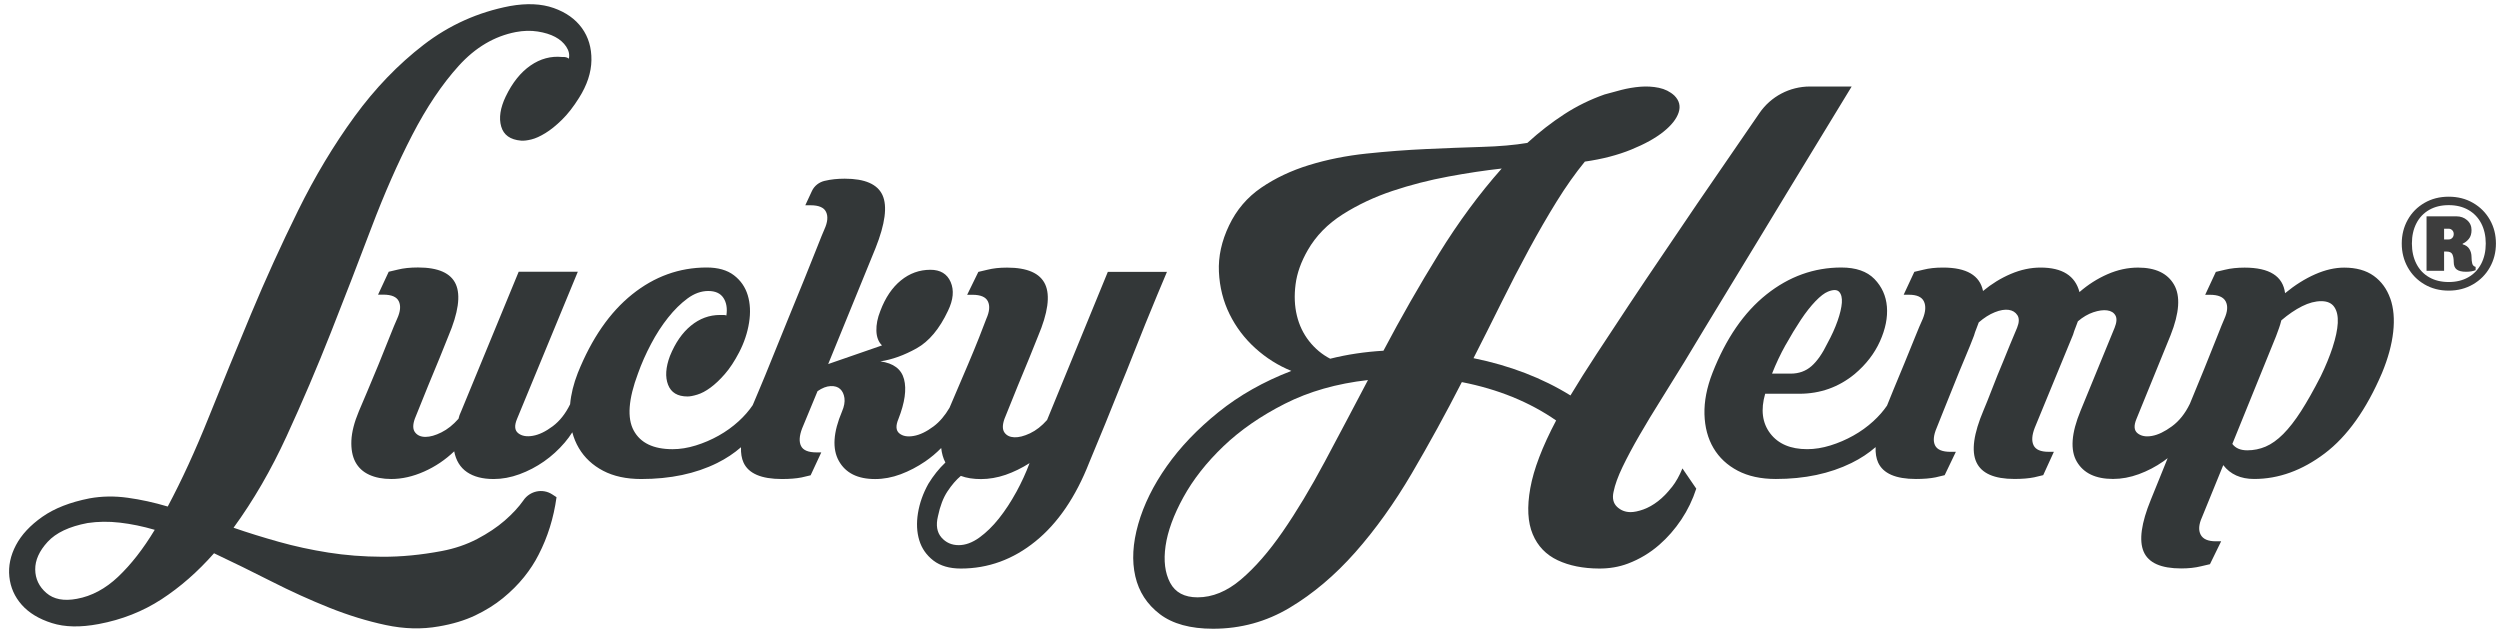 <?xml version="1.0" encoding="UTF-8"?>
<svg id="Layer_1" data-name="Layer 1" xmlns="http://www.w3.org/2000/svg" version="1.1" viewBox="0 0 947.54 240.24">
  <defs>
    <style>
      .cls-1 {
        fill: #3d3d3d;
      }

      .cls-1, .cls-2 {
        stroke-width: 0px;
      }

      .cls-2 {
        fill: #333738;
      }
    </style>
  </defs>
  <g>
    <path class="cls-2" d="M198.44,189.57s-.04.05-.05.08c-1.83,2.59-4.2,5.14-7.11,7.67-2.91,2.52-6.39,4.84-10.42,6.96-4.04,2.11-8.52,3.64-13.44,4.57-7.86,1.48-15.36,2.2-22.52,2.17-7.16-.03-13.98-.56-20.47-1.59-6.49-1.03-12.75-2.38-18.75-4.07-6.01-1.69-11.73-3.46-17.16-5.34,7.48-10.26,14.19-21.82,20.1-34.68,5.92-12.86,11.53-26,16.83-39.43,5.3-13.43,10.4-26.61,15.3-39.56,4.9-12.94,10.06-24.67,15.49-35.17,5.43-10.5,11.29-19.24,17.61-26.22,6.31-6.98,13.53-11.24,21.64-12.81,2.93-.55,5.7-.62,8.31-.21,2.61.41,4.82,1.09,6.62,2.05,1.8.96,3.2,2.19,4.2,3.7,1,1.51,1.32,3.03.98,4.55-.59-.51-1.44-.72-2.55-.64-4.25-.42-8.24.65-11.98,3.23-3.74,2.59-6.86,6.49-9.38,11.71-2.09,4.37-2.66,8.17-1.73,11.4.93,3.23,3.43,5.01,7.51,5.36,1.02.09,2.32-.06,3.89-.44,1.57-.38,3.35-1.18,5.35-2.41,2-1.22,4.09-2.91,6.28-5.06,2.19-2.14,4.35-4.91,6.47-8.3,3.06-4.84,4.63-9.6,4.7-14.29.07-4.69-1.14-8.75-3.61-12.17-2.48-3.42-6.05-5.95-10.69-7.59-4.65-1.64-10.18-1.89-16.59-.75-12.1,2.32-23,7.21-32.69,14.67-9.69,7.46-18.45,16.56-26.27,27.29-7.82,10.74-14.93,22.57-21.31,35.51-6.39,12.94-12.36,26.07-17.91,39.37-5.56,13.31-10.87,26.28-15.94,38.92-5.07,12.65-10.26,23.96-15.58,33.93-5.18-1.54-10.25-2.65-15.22-3.33-4.97-.69-9.79-.61-14.46.24-7.3,1.44-13.25,3.76-17.84,6.98-4.59,3.22-7.93,6.81-10.01,10.75-2.08,3.95-2.92,7.94-2.5,11.97.42,4.03,1.99,7.58,4.7,10.64,2.71,3.06,6.52,5.37,11.42,6.92,4.9,1.56,10.81,1.68,17.74.37,8.79-1.65,16.73-4.78,23.83-9.4,7.09-4.62,13.72-10.43,19.89-17.43,7.21,3.41,14.48,6.97,21.8,10.69,7.32,3.72,14.61,7.03,21.86,9.93,7.25,2.9,14.39,5.09,21.39,6.58,7,1.5,13.71,1.67,20.12.53,5.22-.88,9.82-2.27,13.79-4.15,3.97-1.89,7.49-4.08,10.55-6.58,3.06-2.5,5.71-5.15,7.97-7.95,2.25-2.8,4.1-5.64,5.55-8.53,3.44-6.66,5.7-13.92,6.78-21.77l-1.64-1.07c-3.61-2.34-8.37-1.34-10.85,2.18ZM44.81,218.57c-4.84,4.58-10.07,7.38-15.68,8.39-4.93.93-8.78.19-11.55-2.21-2.78-2.4-4.19-5.37-4.23-8.89-.04-3.52,1.52-7.01,4.69-10.47,3.17-3.46,8.21-5.84,15.14-7.15,3.91-.59,7.99-.64,12.26-.15,4.26.49,8.67,1.4,13.21,2.72-4.38,7.26-9,13.17-13.84,17.75Z"/>
    <path class="cls-2" d="M438.56,111.93c1.41-3.36,2.66-6.33,3.73-8.88h-22.41l-23.02,56.13c-2.02,2.29-4.18,3.97-6.46,5.05-2.29,1.08-4.27,1.58-5.96,1.51-1.69-.07-2.93-.67-3.74-1.82-.8-1.14-.8-2.86,0-5.15,1.75-4.3,3.43-8.48,5.05-12.52,1.48-3.5,2.93-7,4.34-10.5,1.42-3.5,2.52-6.26,3.33-8.28,3.77-8.88,4.67-15.44,2.73-19.68-1.95-4.24-6.77-6.36-14.44-6.36-1.48,0-2.82.07-4.04.2-1.21.14-2.35.34-3.43.61-1.21.27-2.35.54-3.43.81l-4.24,8.68h2.02c3.09,0,5.05.84,5.85,2.52.81,1.69.6,3.87-.6,6.56-.54,1.48-1.45,3.84-2.73,7.07-1.28,3.23-2.69,6.66-4.24,10.3-1.55,3.63-3.03,7.1-4.44,10.4-1.05,2.46-1.9,4.44-2.54,5.96-1.72,2.94-3.72,5.32-6.04,7.06-2.69,2.02-5.22,3.23-7.57,3.63-2.36.41-4.17.07-5.45-1.01-1.28-1.08-1.38-2.89-.3-5.45,2.42-6.19,3.13-11.2,2.12-15.04s-4.01-6.09-8.98-6.76c4.44-.67,9.02-2.32,13.73-4.94,4.71-2.63,8.68-7.37,11.91-14.24,2.02-4.17,2.35-7.8,1.01-10.9-1.35-3.1-3.91-4.64-7.67-4.64-4.17,0-7.91,1.35-11.2,4.04-3.3,2.69-5.89,6.53-7.77,11.51-1.08,2.69-1.58,5.22-1.51,7.57.07,2.35.77,4.21,2.12,5.55l-20.39,7.06,17.97-44.01c3.63-9.15,4.51-15.81,2.62-19.99-1.89-4.17-6.66-6.26-14.33-6.26-1.35,0-2.66.07-3.94.2-1.28.14-2.46.34-3.53.6-.01,0-.02,0-.04,0-2.15.48-3.99,1.87-4.92,3.88l-2.51,5.4h2.02c3.09,0,5.05.84,5.85,2.52.81,1.69.61,3.87-.61,6.56-.54,1.21-1.48,3.53-2.83,6.96-1.35,3.43-2.96,7.47-4.85,12.11-1.89,4.64-3.91,9.59-6.06,14.84-2.16,5.25-4.17,10.23-6.06,14.94-1.89,4.71-3.6,8.89-5.15,12.52-.94,2.21-1.67,3.94-2.24,5.31-1.43,2.12-3.2,4.16-5.33,6.1-2.29,2.09-4.82,3.91-7.57,5.45-2.76,1.55-5.65,2.79-8.68,3.73-3.03.94-5.95,1.41-8.78,1.41-7.27,0-12.18-2.35-14.74-7.07-2.56-4.71-2.02-11.91,1.61-21.6,1.34-3.77,2.99-7.5,4.95-11.2,1.95-3.7,4.1-7.03,6.46-9.99,2.35-2.96,4.81-5.38,7.37-7.27,2.55-1.88,5.18-2.83,7.87-2.83s4.61.88,5.75,2.63c1.14,1.75,1.52,3.97,1.11,6.66-.27-.13-.64-.2-1.11-.2h-1.31c-4.04,0-7.71,1.35-11,4.04-3.3,2.69-5.95,6.53-7.97,11.51-1.62,4.31-1.85,7.95-.71,10.9,1.14,2.96,3.6,4.44,7.37,4.44.94,0,2.19-.23,3.74-.71,1.55-.47,3.19-1.34,4.95-2.63,1.75-1.28,3.57-2.99,5.45-5.15,1.88-2.15,3.7-4.91,5.45-8.28,1.88-3.63,3.13-7.37,3.74-11.21.61-3.84.44-7.3-.5-10.4-.94-3.09-2.69-5.62-5.25-7.57-2.56-1.95-5.99-2.93-10.3-2.93-10.37,0-19.79,3.4-28.27,10.19-8.48,6.8-15.34,16.73-20.59,29.78-1.61,4.12-2.58,8.07-2.91,11.86-1.74,3.56-3.93,6.34-6.58,8.33-2.69,2.02-5.22,3.23-7.57,3.63-2.36.41-4.21.07-5.55-1.01-1.35-1.08-1.48-2.89-.4-5.45l23.01-55.72h-22.41l-21.8,52.89c-.27.54-.47,1.01-.61,1.42-.14.4-.27.88-.4,1.41-2.02,2.29-4.17,4.01-6.46,5.15-2.29,1.15-4.31,1.72-6.06,1.72s-3.06-.57-3.94-1.72c-.88-1.14-.91-2.86-.1-5.15,1.75-4.3,3.43-8.48,5.05-12.52,1.48-3.5,2.93-7,4.34-10.5,1.41-3.5,2.52-6.26,3.33-8.28,3.77-8.88,4.71-15.44,2.83-19.68-1.89-4.24-6.66-6.36-14.34-6.36-1.48,0-2.86.07-4.14.2-1.28.14-2.46.34-3.53.61-1.21.27-2.36.54-3.43.81l-4.04,8.68h2.02c3.09,0,5.05.84,5.85,2.52.81,1.69.61,3.87-.61,6.56-.68,1.48-1.65,3.84-2.93,7.07-1.28,3.23-2.66,6.66-4.14,10.3-1.48,3.63-2.93,7.1-4.34,10.4-1.41,3.3-2.46,5.76-3.13,7.37-1.75,4.18-2.69,7.88-2.83,11.11-.13,3.23.37,5.92,1.51,8.08,1.15,2.15,2.89,3.77,5.25,4.85,2.35,1.08,5.15,1.61,8.38,1.61,4.04,0,8.18-.94,12.42-2.82,4.24-1.88,8.04-4.44,11.41-7.67.67,3.5,2.29,6.13,4.85,7.88,2.56,1.75,5.92,2.62,10.1,2.62,3.23,0,6.49-.6,9.79-1.81,3.3-1.21,6.39-2.83,9.29-4.85,2.89-2.02,5.52-4.41,7.87-7.17,1.06-1.24,2.01-2.54,2.86-3.88.57,2.16,1.4,4.16,2.49,6,2.15,3.63,5.21,6.49,9.19,8.58,3.97,2.08,8.78,3.13,14.44,3.13,11.03,0,20.62-2.02,28.77-6.06,3.45-1.71,6.45-3.72,9.05-5.99-.08,2.27.23,4.2.95,5.79,1.89,4.17,6.73,6.26,14.54,6.26,2.96,0,5.45-.2,7.47-.6,1.21-.27,2.35-.54,3.43-.81l4.04-8.68h-1.82c-3.1,0-5.05-.81-5.85-2.42-.81-1.61-.67-3.84.4-6.66l5.85-14.13c1.75-1.21,3.4-1.85,4.95-1.92,1.55-.07,2.76.3,3.63,1.11.87.8,1.41,1.95,1.62,3.43.2,1.48-.1,3.16-.91,5.05-3.37,7.95-3.77,14.2-1.21,18.78,2.56,4.58,7.13,6.86,13.73,6.86,3.23,0,6.46-.6,9.69-1.81,3.23-1.21,6.32-2.83,9.29-4.85,2.19-1.5,4.22-3.2,6.08-5.1.22,2.05.74,3.89,1.59,5.5-2.42,2.29-4.57,4.98-6.46,8.07-2.02,3.63-3.33,7.34-3.94,11.11-.61,3.77-.44,7.2.5,10.3.94,3.09,2.73,5.65,5.35,7.67,2.63,2.02,6.09,3.03,10.4,3.03,10.36,0,19.79-3.43,28.27-10.3,8.48-6.86,15.27-16.82,20.39-29.88,4.17-9.96,8.07-19.52,11.71-28.67,1.62-3.9,3.23-7.91,4.84-12.02,1.62-4.1,3.2-8.07,4.75-11.91,1.54-3.84,3.03-7.43,4.44-10.8ZM385.16,186.53c-2.02,3.7-4.21,7.03-6.56,9.99-2.35,2.96-4.85,5.38-7.47,7.27-2.63,1.88-5.22,2.83-7.77,2.83-2.69,0-4.87-.98-6.56-2.93-1.68-1.95-2.12-4.61-1.31-7.98.81-3.91,2.02-7.06,3.63-9.49,1.61-2.42,3.29-4.37,5.05-5.85,2.15.81,4.71,1.21,7.67,1.21s6.19-.54,9.29-1.61c3.1-1.08,6.12-2.56,9.09-4.44-1.35,3.63-3.03,7.3-5.05,11Z"/>
    <path class="cls-2" d="M633.57,184.71c-1.62,2.09-3.33,3.84-5.15,5.25-1.82,1.41-3.67,2.45-5.55,3.13-1.89.67-3.5,1.01-4.85,1.01-2.02,0-3.74-.68-5.15-2.02-1.41-1.35-1.85-3.23-1.31-5.65.53-2.69,1.68-5.86,3.43-9.49,1.75-3.63,3.87-7.6,6.36-11.91,2.49-4.31,5.21-8.81,8.18-13.53,2.96-4.71,5.92-9.49,8.88-14.33,2.29-3.77,4.95-8.18,7.98-13.23,3.03-5.05,6.26-10.36,9.69-15.95,3.43-5.58,6.93-11.34,10.5-17.26,3.57-5.92,7.03-11.64,10.4-17.16,7.94-13.05,16.22-26.65,24.83-40.78h-15.84c-7.64,0-14.8,3.77-19.12,10.08-8.07,11.77-15.93,23.22-23.58,34.33-4.17,6.19-8.48,12.55-12.92,19.08-4.44,6.53-8.78,12.99-13.02,19.38-4.24,6.4-8.28,12.52-12.11,18.37-3.84,5.85-7.17,11.14-9.99,15.85-10.64-6.59-22.89-11.31-36.75-14.13,3.63-7.13,7.17-14.16,10.6-21.1,3.43-6.93,6.89-13.62,10.4-20.09,3.5-6.46,7-12.52,10.5-18.17,3.5-5.65,7.07-10.7,10.7-15.14,6.59-.94,12.45-2.46,17.57-4.55,5.11-2.08,9.19-4.34,12.21-6.76,3.03-2.42,4.95-4.85,5.76-7.27.81-2.42.27-4.57-1.62-6.46-1.62-1.48-3.57-2.45-5.85-2.93-2.29-.47-4.64-.61-7.07-.41-2.42.2-4.81.61-7.17,1.21-2.35.61-4.48,1.18-6.36,1.72-5.38,1.89-10.47,4.37-15.24,7.47-4.78,3.1-9.46,6.73-14.03,10.9-4.85.81-10.6,1.31-17.26,1.51s-13.7.47-21.1.81c-7.4.34-14.94.91-22.61,1.72-7.67.81-14.91,2.26-21.7,4.34-6.8,2.09-12.86,4.95-18.17,8.58-5.32,3.63-9.39,8.41-12.21,14.33-2.83,5.92-4.11,11.78-3.84,17.57.27,5.79,1.62,11.14,4.04,16.05,2.42,4.91,5.69,9.22,9.79,12.92,4.1,3.7,8.65,6.56,13.63,8.58-10.5,4.04-19.72,9.25-27.66,15.65-7.95,6.4-14.47,13.23-19.58,20.49-5.12,7.27-8.71,14.57-10.8,21.91-2.09,7.34-2.46,13.93-1.11,19.79,1.34,5.85,4.44,10.63,9.28,14.33,4.85,3.7,11.58,5.55,20.19,5.55,10.5,0,20.19-2.66,29.07-7.98,8.89-5.32,17.16-12.32,24.84-21,7.67-8.68,14.8-18.64,21.4-29.88,6.59-11.24,12.92-22.78,18.98-34.62,13.73,2.69,25.64,7.54,35.74,14.54-5.25,9.96-8.52,18.51-9.79,25.64-1.28,7.13-.98,12.95.91,17.46,1.88,4.51,5.05,7.8,9.49,9.89,4.37,2.06,9.6,3.1,15.67,3.13,3.75.02,7.47-.56,10.97-1.89,4.36-1.65,8.3-4.02,11.83-7.09,3.16-2.76,5.95-5.95,8.38-9.59,2.42-3.63,4.3-7.54,5.65-11.71l-5.25-7.67c-1.08,2.69-2.42,5.08-4.04,7.17ZM502.04,175.12c-5.32,9.96-10.6,18.74-15.85,26.35-5.25,7.6-10.53,13.66-15.85,18.17-5.32,4.51-10.8,6.76-16.45,6.76-4.98,0-8.45-1.85-10.4-5.55-1.95-3.7-2.52-8.34-1.72-13.93.81-5.59,3.06-11.75,6.76-18.47,3.7-6.73,8.75-13.16,15.14-19.28,6.39-6.12,14.17-11.51,23.32-16.15,9.15-4.64,19.65-7.64,31.5-8.98-5.65,10.77-11.14,21.13-16.45,31.09ZM545.35,96.18c-7.4,11.98-14.4,24.23-21,36.75-7,.41-13.73,1.41-20.19,3.03-3.1-1.61-5.76-3.84-7.98-6.66-2.22-2.83-3.77-6.06-4.64-9.69-.88-3.63-1.05-7.57-.5-11.81.53-4.24,2.08-8.58,4.64-13.02,3.09-5.38,7.5-9.89,13.22-13.53,5.72-3.63,12.01-6.59,18.88-8.89,6.87-2.29,13.93-4.1,21.2-5.45,7.27-1.35,14-2.35,20.19-3.03-8.48,9.56-16.42,20.33-23.82,32.3Z"/>
    <path class="cls-2" d="M905.95,113.14c-1.28-3.63-3.37-6.49-6.26-8.58-2.9-2.08-6.63-3.13-11.2-3.13-3.5,0-7.17.84-11,2.52-3.84,1.69-7.64,4.07-11.41,7.17-.81-6.46-5.92-9.69-15.34-9.69-1.35,0-2.66.07-3.94.2-1.28.14-2.46.34-3.53.61-1.21.27-2.35.54-3.43.81l-4.04,8.68h1.82c3.09,0,5.08.84,5.96,2.52.87,1.69.71,3.87-.5,6.56-.54,1.21-1.48,3.54-2.83,6.97-1.35,3.43-2.96,7.47-4.85,12.11-1.7,4.18-3.52,8.62-5.44,13.24v-.02c-1.76,3.63-4.02,6.46-6.77,8.48-2.76,2.02-5.28,3.23-7.57,3.63-2.29.41-4.11.07-5.45-1.01-1.35-1.08-1.48-2.89-.41-5.45l12.92-31.7c3.36-8.48,3.8-14.87,1.31-19.18-2.49-4.31-7.04-6.46-13.63-6.46-3.91,0-7.77.84-11.61,2.52-3.84,1.69-7.37,3.94-10.6,6.76-1.61-6.19-6.53-9.29-14.74-9.29-3.77,0-7.54.81-11.31,2.42-3.77,1.61-7.27,3.77-10.5,6.46-1.21-5.92-6.26-8.88-15.14-8.88-1.48,0-2.83.07-4.04.2-1.21.14-2.36.34-3.43.61-1.21.27-2.35.54-3.43.81l-4.04,8.68h2.02c2.96,0,4.85.84,5.65,2.52.81,1.69.67,3.87-.4,6.56-.81,1.75-1.82,4.14-3.03,7.17-1.21,3.03-2.53,6.26-3.94,9.69-1.41,3.43-2.79,6.76-4.14,9.99-.96,2.31-1.78,4.33-2.47,6.09-1.41,2.06-3.13,4.03-5.2,5.92-2.29,2.09-4.81,3.91-7.57,5.45-2.76,1.55-5.65,2.79-8.68,3.73-3.03.94-5.96,1.41-8.78,1.41-6.33,0-11-1.99-14.03-5.96-3.03-3.97-3.67-8.98-1.92-15.04h12.92c7.94,0,14.94-2.49,21-7.47,4.3-3.63,7.5-7.77,9.59-12.42s2.96-9.02,2.63-13.12c-.34-4.1-1.92-7.6-4.74-10.5-2.83-2.89-7-4.34-12.52-4.34-10.37,0-19.82,3.4-28.37,10.19-8.55,6.8-15.38,16.73-20.49,29.78-2.15,5.52-3.16,10.74-3.03,15.65.14,4.91,1.28,9.19,3.43,12.82,2.15,3.63,5.21,6.49,9.19,8.58,3.97,2.08,8.78,3.13,14.43,3.13,10.9,0,20.46-2.02,28.67-6.06,3.5-1.72,6.53-3.74,9.15-6.02-.09,2.28.22,4.23.94,5.82,1.89,4.17,6.66,6.26,14.33,6.26,2.96,0,5.45-.21,7.47-.62,1.21-.27,2.35-.55,3.43-.82l4.24-8.85h-2.02c-3.1,0-5.05-.81-5.85-2.42-.81-1.62-.61-3.84.6-6.66.41-1.08,1.21-3.09,2.42-6.06,1.21-2.96,2.52-6.22,3.94-9.79,1.41-3.57,2.86-7.1,4.34-10.6,1.48-3.5,2.62-6.33,3.43-8.48.27-.94.57-1.82.91-2.63.33-.8.64-1.61.91-2.42,2.02-1.75,4.04-3.03,6.06-3.84,2.02-.81,3.77-1.11,5.25-.91,1.48.2,2.59.88,3.33,2.02.74,1.14.71,2.72-.1,4.74-1.89,4.44-3.63,8.68-5.25,12.72-1.48,3.5-2.9,7-4.24,10.5-1.35,3.5-2.42,6.19-3.23,8.07-3.77,8.88-4.68,15.45-2.72,19.68,1.95,4.24,6.76,6.36,14.43,6.36,2.96,0,5.45-.21,7.47-.62,1.21-.27,2.35-.55,3.43-.82l4.04-8.85h-2.02c-2.96,0-4.85-.81-5.65-2.42-.81-1.62-.68-3.84.41-6.66l14.54-35.33c.27-.94.57-1.82.91-2.63.34-.81.64-1.62.91-2.42,1.88-1.61,3.84-2.75,5.85-3.43,2.02-.67,3.77-.91,5.25-.71,1.48.2,2.52.84,3.13,1.92.61,1.08.5,2.63-.3,4.64l-12.92,31.49c-3.5,8.48-3.97,14.91-1.42,19.28,2.56,4.38,7.13,6.56,13.73,6.56,3.23,0,6.49-.6,9.79-1.81,3.29-1.21,6.39-2.83,9.28-4.85.56-.39,1.1-.81,1.64-1.22-1.21,3.01-2.33,5.79-3.35,8.29-1.48,3.63-2.49,6.12-3.03,7.47-3.63,8.88-4.54,15.45-2.72,19.68,1.82,4.24,6.56,6.36,14.24,6.36,1.35,0,2.66-.07,3.93-.2,1.28-.14,2.45-.34,3.53-.61,1.21-.27,2.35-.54,3.43-.8l4.24-8.68h-2.02c-2.96,0-4.88-.84-5.75-2.52-.88-1.69-.71-3.87.5-6.56l8.07-19.79c2.69,3.5,6.59,5.25,11.71,5.25,9.29,0,18.2-3.23,26.75-9.69,8.55-6.46,15.78-16.62,21.71-30.49,2.29-5.52,3.7-10.7,4.24-15.54s.17-9.09-1.11-12.72ZM676.8,130.71c1.95-3.5,3.87-6.66,5.75-9.49,1.88-2.83,3.74-5.18,5.55-7.07,1.82-1.88,3.4-3.09,4.74-3.63,2.02-.81,3.43-.78,4.24.1.81.88,1.14,2.26,1.01,4.14-.14,1.89-.68,4.17-1.62,6.86-.94,2.69-2.22,5.52-3.84,8.48-1.89,3.91-3.91,6.8-6.06,8.68-2.16,1.89-4.78,2.83-7.88,2.83h-7.06c1.48-3.77,3.2-7.4,5.15-10.9ZM884.15,131.51c-1.15,3.5-2.66,7.2-4.55,11.1-2.69,5.25-5.18,9.66-7.47,13.23-2.29,3.57-4.55,6.46-6.76,8.68-2.22,2.22-4.44,3.8-6.66,4.75-2.22.94-4.54,1.41-6.97,1.41-2.56,0-4.44-.81-5.65-2.42l16.55-40.78c.41-1.08.78-2.08,1.11-3.03.34-.94.64-1.95.91-3.03,2.69-2.29,5.31-4.07,7.87-5.35,2.56-1.28,4.98-1.92,7.27-1.92s3.93.74,4.94,2.22,1.44,3.5,1.31,6.06c-.14,2.56-.78,5.59-1.92,9.09Z"/>
  </g>
  <path class="cls-1" d="M937.32,76.9c2.72,1.57,4.84,3.7,6.38,6.4s2.3,5.7,2.3,9-.77,6.31-2.3,9.02c-1.53,2.72-3.66,4.87-6.38,6.45-2.72,1.58-5.79,2.38-9.22,2.38s-6.5-.79-9.2-2.38c-2.7-1.58-4.81-3.73-6.33-6.45-1.52-2.72-2.27-5.73-2.27-9.02s.76-6.3,2.27-9,3.62-4.83,6.33-6.4c2.7-1.57,5.77-2.35,9.2-2.35s6.51.78,9.22,2.35ZM920.7,79.55c-2.1,1.2-3.72,2.9-4.85,5.1-1.13,2.2-1.7,4.75-1.7,7.65s.57,5.46,1.7,7.67c1.13,2.22,2.75,3.92,4.85,5.12,2.1,1.2,4.57,1.8,7.4,1.8s5.31-.6,7.42-1.8c2.12-1.2,3.75-2.91,4.9-5.12,1.15-2.22,1.72-4.77,1.72-7.67s-.58-5.45-1.72-7.65c-1.15-2.2-2.78-3.9-4.9-5.1-2.12-1.2-4.59-1.8-7.42-1.8s-5.3.6-7.4,1.8ZM935.07,83.45c1.12.97,1.68,2.22,1.68,3.75,0,1.4-.34,2.52-1.03,3.35-.68.83-1.46,1.43-2.33,1.8v.25c1.13.3,1.98.88,2.53,1.75.55.87.83,1.9.83,3.1,0,.93.09,1.74.27,2.43.18.68.61,1.11,1.28,1.27v1.25c-.97.4-2.18.6-3.65.6-1.57,0-2.73-.28-3.5-.85-.77-.57-1.15-1.52-1.15-2.85,0-1.2-.17-2.16-.5-2.88-.33-.72-1.07-1.08-2.2-1.08h-.95v7.3h-6.65v-20.65h11.3c1.6,0,2.96.48,4.07,1.45ZM926.35,90.75h1.75c.53,0,.98-.19,1.35-.58.37-.38.55-.88.55-1.48,0-.57-.18-1.04-.55-1.42-.37-.38-.82-.58-1.35-.58h-1.75v4.05Z"/>
</svg>